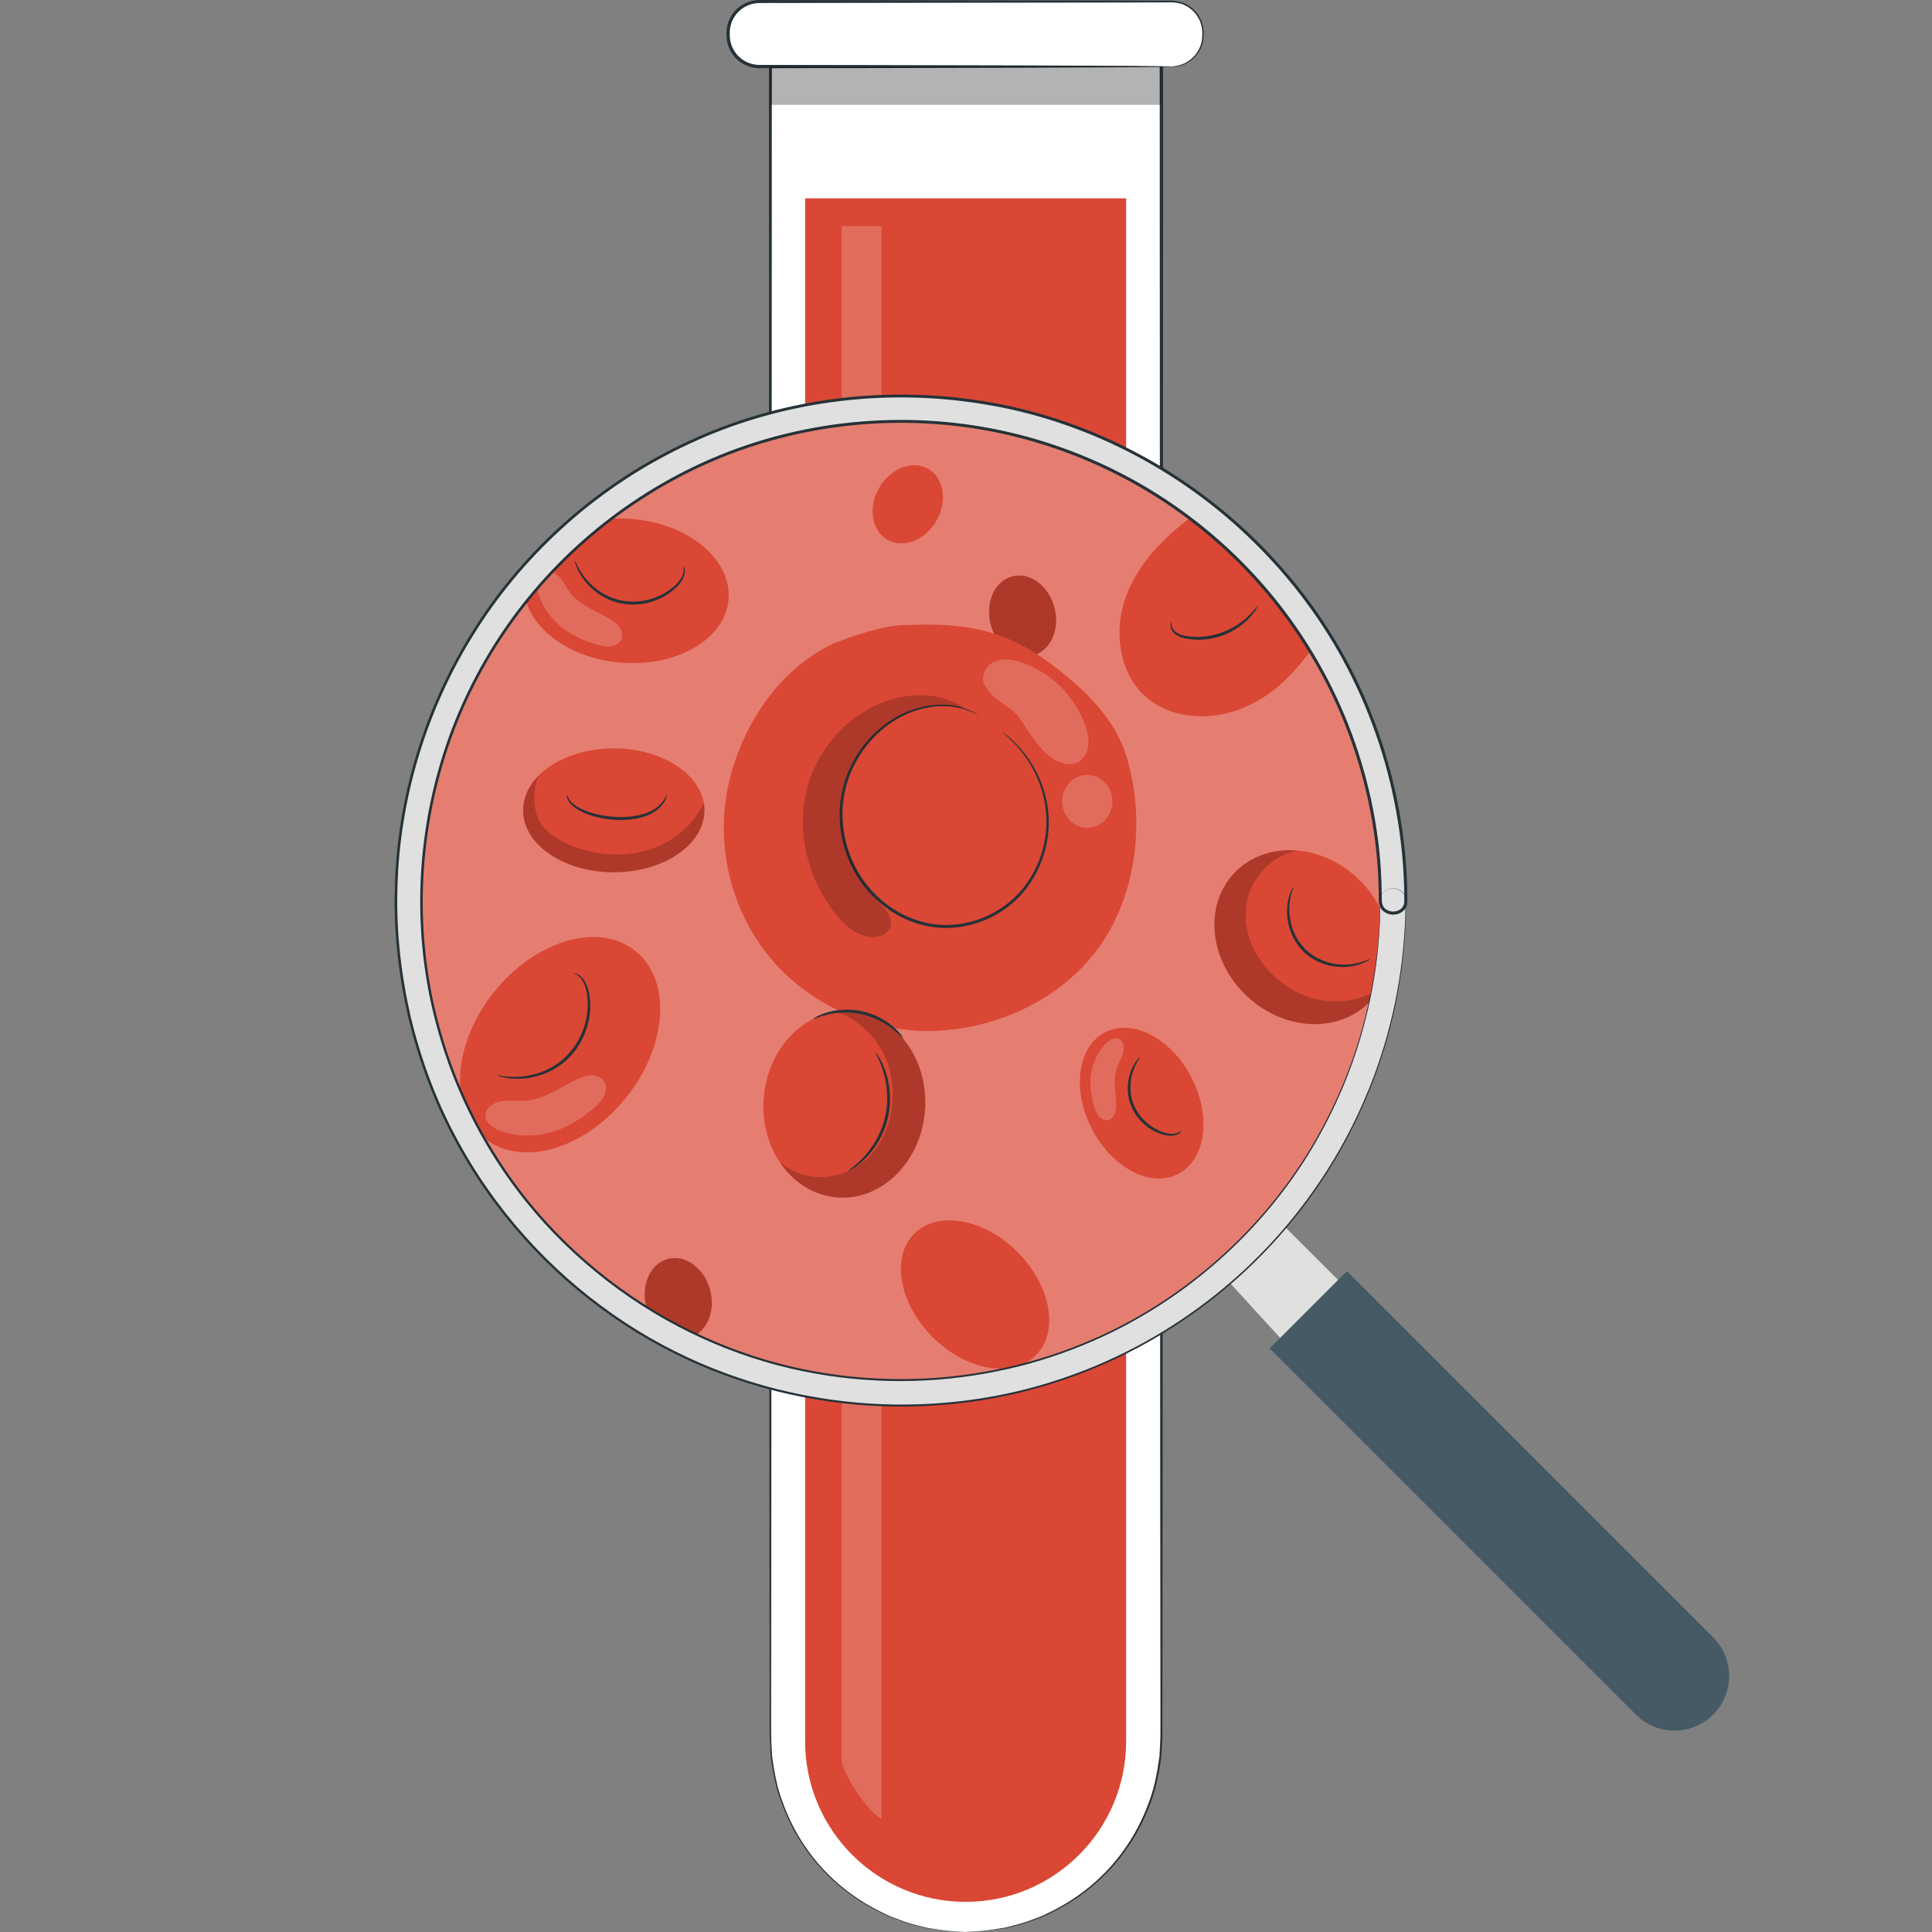 <svg width="500" height="500" viewBox="0 0 500 500" fill="none" xmlns="http://www.w3.org/2000/svg">
<rect x="0" y="0" width="500" height="500" fill="#808080" stroke="none"/>
<g clip-path="url(#clip0_288_61)">
<path d="M249.902 499.984C221.957 499.984 199.292 477.334 199.292 449.373V8.007H300.497V449.373C300.497 477.318 277.848 499.984 249.886 499.984H249.902Z" fill="white"/>
<path d="M249.903 499.984C249.903 499.984 250.796 499.904 252.535 499.809C253.396 499.729 254.496 499.761 255.773 499.553C257.049 499.346 258.532 499.107 260.207 498.852C261.85 498.389 263.716 498.022 265.71 497.336C266.699 496.969 267.735 496.587 268.804 496.188C269.905 495.837 270.925 495.199 272.074 494.688C276.524 492.487 281.421 489.297 285.951 484.656C290.465 480.03 294.612 473.937 297.292 466.504C298.727 462.819 299.493 458.752 300.067 454.509C300.147 452.372 300.354 450.203 300.322 447.954C300.322 445.72 300.322 443.44 300.322 441.127C300.306 422.592 300.29 401.458 300.258 378.043C300.227 284.365 300.179 154.146 300.131 8.007L300.546 8.422C284.436 8.422 267.289 8.422 249.967 8.422C232.628 8.422 215.466 8.422 199.34 8.422L199.754 8.007C199.707 154.193 199.659 284.397 199.627 378.074C199.611 401.49 199.579 422.624 199.563 441.143C199.563 443.455 199.563 445.736 199.563 447.969C199.531 450.203 199.738 452.372 199.818 454.525C200.392 458.768 201.158 462.835 202.594 466.52C205.273 473.953 209.404 480.046 213.934 484.672C218.464 489.313 223.361 492.503 227.811 494.704C228.944 495.215 229.981 495.837 231.081 496.204C232.166 496.602 233.187 496.985 234.176 497.352C236.153 498.038 238.036 498.405 239.678 498.867C241.353 499.139 242.837 499.378 244.113 499.569C245.389 499.777 246.473 499.745 247.351 499.825C249.089 499.92 249.982 500 249.982 500C249.982 500 249.089 499.984 247.351 499.904C246.489 499.84 245.389 499.904 244.113 499.681C242.837 499.49 241.337 499.266 239.663 499.011C238.02 498.564 236.137 498.198 234.128 497.528C233.139 497.161 232.102 496.794 231.017 496.395C229.917 496.044 228.88 495.422 227.732 494.912C223.249 492.727 218.321 489.536 213.743 484.879C209.181 480.237 204.986 474.128 202.275 466.647C200.823 462.947 200.026 458.832 199.451 454.557C199.372 452.404 199.148 450.203 199.18 447.969C199.18 445.736 199.18 443.455 199.18 441.143C199.164 422.608 199.148 401.49 199.116 378.074C199.084 284.397 199.037 154.193 198.989 8.007V7.593H199.403C215.529 7.593 232.692 7.593 250.03 7.593C267.353 7.593 284.499 7.593 300.609 7.593H301.024V8.007C300.976 154.162 300.928 284.365 300.896 378.043C300.88 401.458 300.849 422.592 300.833 441.127C300.833 443.44 300.833 445.72 300.833 447.954C300.865 450.187 300.641 452.388 300.561 454.541C299.987 458.816 299.19 462.915 297.738 466.632C295.027 474.112 290.832 480.237 286.27 484.879C281.692 489.536 276.763 492.727 272.281 494.912C271.133 495.422 270.096 496.044 268.995 496.395C267.911 496.794 266.874 497.161 265.885 497.528C263.891 498.214 261.993 498.564 260.35 499.011C258.66 499.266 257.176 499.49 255.9 499.681C254.624 499.888 253.523 499.825 252.662 499.904C250.924 499.984 250.03 500 250.03 500L249.903 499.984Z" fill="#263238"/>
<path d="M303.24 0.351H196.532C192.065 0.351 188.445 3.972 188.445 8.438V9.108C188.445 13.574 192.065 17.195 196.532 17.195H303.24C307.707 17.195 311.327 13.574 311.327 9.108V8.438C311.327 3.972 307.707 0.351 303.24 0.351Z" fill="white"/>
<path d="M303.241 17.195C303.241 17.195 304.198 17.243 305.856 16.668C306.67 16.381 307.659 15.871 308.584 14.994C309.525 14.132 310.386 12.888 310.849 11.309C311.088 10.511 311.152 9.65 311.152 8.725C311.152 7.8 311.04 6.843 310.705 5.902C310.067 4.02 308.568 2.217 306.447 1.276C304.325 0.255 301.693 0.718 298.998 0.622C296.286 0.622 293.431 0.638 290.432 0.654C266.363 0.686 233.186 0.734 196.548 0.782C194.363 0.782 192.241 1.755 190.806 3.366C189.354 4.977 188.7 7.13 188.876 9.315C188.923 11.437 189.896 13.494 191.46 14.866C193.039 16.27 195.112 16.924 197.218 16.796C205.863 16.796 214.205 16.812 222.148 16.828C238.019 16.86 252.327 16.892 264.353 16.924C276.332 16.971 286.046 17.019 292.809 17.051C296.143 17.083 298.727 17.115 300.545 17.131C301.406 17.147 302.06 17.163 302.555 17.179C303.001 17.179 303.241 17.211 303.241 17.227C303.241 17.243 303.001 17.259 302.555 17.275C302.06 17.275 301.39 17.291 300.545 17.322C298.727 17.338 296.143 17.37 292.809 17.402C286.046 17.434 276.332 17.482 264.353 17.53C252.327 17.562 238.019 17.578 222.148 17.625C214.205 17.625 205.863 17.625 197.218 17.657C195.017 17.801 192.624 17.083 190.901 15.52C189.163 14.005 188.078 11.724 188.03 9.379C187.839 7.114 188.557 4.61 190.168 2.855C191.747 1.069 194.107 -0.016 196.532 0C233.17 0.048 266.347 0.096 290.416 0.128C293.415 0.128 296.286 0.144 298.982 0.16C300.338 0.16 301.646 0.16 302.922 0.16C304.214 0.16 305.506 0.383 306.622 0.909C308.871 1.93 310.418 3.844 311.072 5.838C311.407 6.827 311.519 7.848 311.503 8.789C311.503 9.73 311.423 10.655 311.152 11.469C310.658 13.111 309.732 14.387 308.744 15.249C307.755 16.126 306.75 16.621 305.904 16.892C305.059 17.163 304.373 17.243 303.926 17.275C303.464 17.275 303.241 17.275 303.241 17.275V17.195Z" fill="#263238"/>
<path d="M208.367 51.329H291.437V450.665C291.437 473.586 272.823 492.2 249.902 492.2C226.981 492.2 208.367 473.586 208.367 450.665V51.329Z" fill="#DA4735"/>
<g opacity="0.2">
<path d="M217.825 58.523V455.738C217.825 457.875 223.535 468.083 228.065 470.715C228.097 470.731 228.129 470.715 228.129 470.667V58.523H217.825Z" fill="white"/>
</g>
<g opacity="0.3">
<path d="M300.513 17.195H199.307V27.132H300.513V17.195Z" fill="black"/>
</g>
<path d="M323.215 323.216C372.961 273.47 372.961 192.817 323.215 143.072C273.47 93.327 192.817 93.327 143.072 143.072C93.326 192.817 93.326 273.47 143.072 323.216C192.817 372.961 273.47 372.961 323.215 323.216Z" fill="#DA4735"/>
<g opacity="0.3">
<path d="M323.215 323.216C372.961 273.47 372.961 192.817 323.215 143.072C273.47 93.327 192.817 93.327 143.072 143.072C93.326 192.817 93.326 273.47 143.072 323.216C192.817 372.961 273.47 372.961 323.215 323.216Z" fill="white"/>
</g>
<path d="M304.916 303.825C312.035 300.151 313.57 288.966 308.345 278.843C303.12 268.721 293.114 263.493 285.996 267.167C278.877 270.841 277.342 282.025 282.567 292.148C287.792 302.271 297.798 307.499 304.916 303.825Z" fill="#DA4735"/>
<path d="M272.901 157.249C274.383 162.907 271.868 168.461 267.318 169.658C262.767 170.855 257.858 167.233 256.376 161.575C254.894 155.917 257.409 150.364 261.959 149.166C266.524 147.969 271.419 151.591 272.901 157.249Z" fill="#DA4735"/>
<g opacity="0.2">
<path d="M272.901 157.249C274.383 162.907 271.868 168.461 267.318 169.658C262.767 170.855 257.858 167.233 256.376 161.575C254.894 155.917 257.409 150.364 261.959 149.166C266.524 147.969 271.419 151.591 272.901 157.249Z" fill="black"/>
</g>
<path d="M183.794 333.891C185.276 339.549 182.761 345.102 178.211 346.3C173.645 347.497 168.751 343.875 167.269 338.217C165.787 332.559 168.302 327.005 172.852 325.808C177.417 324.61 182.312 328.233 183.794 333.891Z" fill="#DA4735"/>
<g opacity="0.2">
<path d="M183.794 333.891C185.276 339.549 182.761 345.102 178.211 346.3C173.645 347.497 168.751 343.875 167.269 338.217C165.787 332.559 168.302 327.005 172.852 325.808C177.417 324.61 182.312 328.233 183.794 333.891Z" fill="black"/>
</g>
<path d="M233.145 161.814C250.478 161.036 260.522 162.832 273.709 173.13C281.388 179.133 288.557 186.258 291.461 195.568C296.371 211.27 294.41 230.25 285.264 243.916C276.119 257.582 259.938 265.605 243.533 266.713C227.127 267.82 210.333 260.83 199.69 248.302C189.422 236.222 185.126 219.308 188.374 203.786C191.622 188.263 201.157 173.609 215.407 166.649C215.407 166.649 226.439 162.114 233.16 161.814H233.145Z" fill="#DA4735"/>
<path d="M259.504 189.536C259.504 189.536 261.525 190.749 264.279 193.922C266.958 197.065 270.446 202.439 271.284 210.013C271.658 213.755 271.284 217.976 269.817 222.167C268.335 226.328 265.791 230.55 261.959 233.783C258.172 237.031 253.202 239.351 247.769 239.98C242.35 240.668 236.528 239.396 231.588 236.402C226.619 233.438 222.742 229.023 220.392 224.128C217.997 219.233 217.054 213.905 217.368 208.92C217.697 203.921 219.359 199.326 221.694 195.554C224.029 191.781 227.038 188.803 230.151 186.707C233.265 184.582 236.528 183.339 239.461 182.8C242.395 182.232 245.03 182.292 247.095 182.666C249.161 183.04 250.703 183.654 251.676 184.163C252.185 184.387 252.529 184.642 252.768 184.776C253.008 184.926 253.128 185.001 253.128 185.016C253.083 185.15 251.167 183.639 247.05 182.965C245.015 182.636 242.44 182.621 239.551 183.22C236.677 183.803 233.504 185.046 230.465 187.156C227.427 189.252 224.508 192.171 222.248 195.883C219.988 199.58 218.401 204.07 218.087 208.95C217.802 213.815 218.745 219.009 221.08 223.784C223.385 228.559 227.157 232.84 231.992 235.729C236.797 238.632 242.425 239.86 247.679 239.216C252.948 238.617 257.783 236.387 261.48 233.229C265.222 230.1 267.722 225.999 269.189 221.943C270.656 217.856 271.06 213.725 270.715 210.058C269.982 202.634 266.629 197.275 264.039 194.117C262.722 192.515 261.54 191.392 260.731 190.659C260.342 190.315 260.043 190.045 259.788 189.836C259.579 189.641 259.474 189.551 259.489 189.536H259.504Z" fill="#263238"/>
<g opacity="0.2">
<path d="M249.579 183.264C244.7 179.822 238.218 179.253 232.396 180.585C221.035 183.175 211.784 192.769 208.865 204.04C205.947 215.312 209.135 227.81 216.484 236.836C219.089 240.039 222.816 243.033 226.887 242.434C228.354 242.225 229.851 241.416 230.39 240.039C230.839 238.887 230.555 237.57 229.941 236.492C229.327 235.414 228.429 234.546 227.576 233.648C222.172 227.93 218.43 220.536 217.652 212.692C216.874 204.864 219.583 197.664 224.822 191.781C230.061 185.914 237.874 181.618 245.643 182.815" fill="black"/>
</g>
<path d="M239.371 287.384C240.386 274.072 231.868 262.568 220.344 261.69C208.82 260.811 198.656 270.89 197.641 284.203C196.626 297.515 205.145 309.019 216.668 309.897C228.192 310.776 238.356 300.697 239.371 287.384Z" fill="#DA4735"/>
<path d="M226.573 272.326C226.573 272.326 226.933 272.685 227.397 273.449C227.876 274.212 228.474 275.364 229.028 276.876C230.151 279.87 230.914 284.435 229.792 289.285C228.669 294.12 225.99 297.907 223.67 300.107C222.517 301.215 221.469 301.993 220.706 302.472C219.942 302.951 219.493 303.161 219.478 303.116C219.389 302.996 221.11 301.993 223.28 299.718C225.436 297.473 227.966 293.776 229.043 289.12C230.121 284.465 229.477 280.035 228.519 277.071C227.561 274.077 226.469 272.416 226.588 272.341L226.573 272.326Z" fill="#263238"/>
<path d="M305.786 292.578C305.786 292.578 305.666 293.042 304.978 293.461C304.304 293.881 303.107 294.075 301.76 293.806C299.095 293.312 295.473 291.321 293.392 287.594C292.344 285.753 291.895 283.732 291.865 281.921C291.821 280.095 292.195 278.478 292.674 277.206C293.153 275.933 293.751 274.99 294.216 274.392C294.68 273.793 294.994 273.509 295.024 273.539C295.144 273.628 294.006 274.886 293.183 277.385C292.374 279.825 292.075 283.717 294.051 287.205C295.997 290.707 299.35 292.653 301.849 293.252C303.107 293.566 304.169 293.461 304.828 293.177C305.487 292.893 305.726 292.518 305.771 292.563L305.786 292.578Z" fill="#263238"/>
<g opacity="0.2">
<path d="M290.219 269.392C289.456 268.419 287.899 268.479 286.193 270.066C281.837 274.661 281.313 280.828 283.319 286.83C283.588 287.608 283.917 288.402 284.471 289.001C285.025 289.599 285.878 290.003 286.687 289.869C287.495 289.734 288.154 289.06 288.483 288.312C288.812 287.549 288.857 286.71 288.857 285.887C288.827 282.669 287.974 279.346 289.052 276.322C289.471 275.155 290.144 274.107 290.534 272.924C290.923 271.757 290.983 270.35 290.219 269.377V269.392Z" fill="white"/>
</g>
<path d="M162.018 284.078C172.78 270.678 173.866 253.68 164.443 246.112C155.02 238.544 138.656 243.271 127.894 256.671C117.132 270.071 116.046 287.069 125.469 294.637C134.892 302.205 151.256 297.478 162.018 284.078Z" fill="#DA4735"/>
<path d="M148.349 251.819C148.349 251.819 148.514 251.804 148.813 251.864C149.097 251.939 149.531 252.104 150.01 252.448C150.968 253.137 151.926 254.633 152.375 256.654C152.809 258.66 152.929 261.145 152.42 263.809C151.911 266.473 150.789 269.317 148.903 271.832C147.032 274.362 144.547 276.203 142.092 277.355C139.637 278.523 137.197 279.017 135.162 279.152C133.126 279.286 131.465 279.062 130.357 278.807C129.249 278.568 128.665 278.313 128.68 278.283C128.71 278.104 131.135 278.972 135.117 278.598C137.093 278.403 139.428 277.864 141.778 276.712C144.128 275.574 146.478 273.793 148.274 271.368C150.085 268.958 151.193 266.234 151.717 263.674C152.241 261.115 152.181 258.705 151.837 256.759C151.477 254.813 150.654 253.391 149.831 252.673C149.007 251.954 148.334 251.879 148.364 251.804L148.349 251.819Z" fill="#263238"/>
<g opacity="0.2">
<path d="M125.896 287.459C125.013 289.105 126.061 291.231 129.294 292.608C138.29 295.796 147.121 292.743 154.171 286.306C155.099 285.468 155.968 284.525 156.462 283.388C156.956 282.235 157 280.843 156.297 279.795C155.608 278.762 154.291 278.268 153.049 278.283C151.806 278.283 150.609 278.747 149.471 279.256C145.071 281.262 140.999 284.465 136.164 284.839C134.308 284.989 132.437 284.69 130.581 284.869C128.725 285.049 126.764 285.827 125.881 287.459H125.896Z" fill="white"/>
</g>
<path d="M188.547 155.156C189.425 144.893 178.298 135.561 163.695 134.311C149.091 133.062 136.541 140.369 135.663 150.632C134.785 160.895 145.911 170.227 160.515 171.477C175.119 172.726 187.669 165.419 188.547 155.156Z" fill="#DA4735"/>
<path d="M176.864 146.472C176.864 146.472 177.253 146.936 177.223 147.954C177.193 148.957 176.594 150.364 175.382 151.651C174.169 152.908 172.463 154.196 170.322 155.109C168.197 156.022 165.637 156.591 162.943 156.441C160.249 156.321 157.764 155.438 155.773 154.241C153.782 153.043 152.271 151.561 151.208 150.169C150.145 148.777 149.516 147.49 149.172 146.592C148.813 145.679 148.723 145.155 148.768 145.14C148.918 145.065 149.472 147.191 151.642 149.825C152.72 151.127 154.202 152.519 156.132 153.627C158.048 154.735 160.413 155.558 162.973 155.678C165.533 155.812 167.972 155.303 170.023 154.465C172.089 153.627 173.75 152.444 174.963 151.277C176.175 150.109 176.789 148.852 176.909 147.939C177.028 147.011 176.774 146.517 176.849 146.487L176.864 146.472Z" fill="#263238"/>
<g opacity="0.2">
<path d="M140.954 147.535C139.368 147.699 138.365 149.435 138.934 152.384C140.954 160.273 147.316 165.062 155.219 166.993C156.252 167.248 157.33 167.427 158.378 167.233C159.425 167.038 160.443 166.395 160.847 165.407C161.252 164.419 160.982 163.266 160.383 162.383C159.785 161.515 158.902 160.871 157.989 160.317C154.471 158.147 150.28 156.8 147.705 153.552C146.717 152.309 146.029 150.843 145.026 149.615C144.023 148.388 142.541 147.37 140.954 147.52V147.535Z" fill="white"/>
</g>
<path d="M339.66 167.877C334.241 174.867 329.481 180.091 321.278 183.384C313.076 186.677 302.882 186.108 296.341 180.166C289.501 173.954 288.198 163.207 291.342 154.525C294.485 145.843 301.296 138.958 308.735 133.464C308.735 133.464 319.767 140.185 328.239 151.621C336.711 163.072 339.69 167.877 339.69 167.877H339.66Z" fill="#DA4735"/>
<path d="M268.078 350.762C274.152 344.689 272.029 332.719 263.336 324.026C254.644 315.334 242.674 313.211 236.601 319.285C230.527 325.358 232.65 337.328 241.342 346.02C250.035 354.713 262.005 356.836 268.078 350.762Z" fill="#DA4735"/>
<path d="M322.7 257.807C312.956 248.676 311.459 234.441 319.362 225.999C327.266 217.572 341.575 218.126 351.32 227.256C361.064 236.387 362.561 250.622 354.658 259.064C346.754 267.491 332.445 266.937 322.7 257.807Z" fill="#DA4735"/>
<g opacity="0.2">
<path d="M354.658 259.064C355.556 258.106 356.319 257.058 356.978 255.951C355.93 256.594 354.837 257.148 353.715 257.597C349.344 259.333 344.419 259.618 339.884 258.405C335.558 257.238 331.621 254.723 328.553 251.46C324.422 247.059 321.802 241.027 322.431 235.025C322.88 230.744 325.005 226.672 328.253 223.843C330.349 222.032 332.894 220.76 335.588 220.131C329.466 219.637 323.523 221.568 319.362 226.014C311.459 234.441 312.956 248.691 322.7 257.822C332.445 266.952 346.754 267.521 354.658 259.079V259.064Z" fill="black"/>
</g>
<path d="M354.493 248.257C354.493 248.257 354.103 248.601 353.28 249.005C352.457 249.409 351.185 249.874 349.553 250.113C347.922 250.367 345.916 250.338 343.775 249.814C341.65 249.29 339.405 248.197 337.519 246.446C335.662 244.679 334.435 242.494 333.791 240.399C333.133 238.303 332.983 236.297 333.133 234.651C333.282 233.004 333.657 231.702 334.016 230.864C334.375 230.01 334.645 229.591 334.69 229.606C334.854 229.666 333.821 231.477 333.687 234.681C333.612 236.267 333.806 238.183 334.465 240.174C335.124 242.165 336.306 244.2 338.042 245.877C339.809 247.509 341.919 248.571 343.94 249.11C345.961 249.664 347.892 249.739 349.478 249.559C352.667 249.215 354.433 248.092 354.493 248.242V248.257Z" fill="#263238"/>
<path d="M316.204 329.73L335.213 350.506L350.182 335.148L330.409 315.39L316.204 329.73Z" fill="#E0E0E0"/>
<path d="M357.217 233.154C357.172 258.944 349.135 284.181 334.181 305.196C319.782 325.464 299.065 341.27 275.7 349.742C251.181 358.633 224.104 359.621 199.017 352.467C174.873 345.581 153.243 331.256 137.257 311.917C121.181 292.473 111.332 268.015 109.431 242.853C107.485 217.048 113.547 191.048 126.974 168.894C139.922 147.52 159.291 130.396 182.013 120.038C205.558 109.305 232.591 106.357 257.932 111.536C282.72 116.61 305.532 129.273 322.985 147.58C340.438 165.886 351.949 189.356 355.81 214.353C356.768 220.565 357.187 226.867 357.202 233.154C357.202 237.405 363.818 237.42 363.818 233.154C363.774 206.211 355.421 179.537 339.749 157.593C324.377 136.039 302.718 119.454 277.855 110.338C252.184 100.923 223.52 99.965 197.235 107.464C171.924 114.679 148.977 129.707 132.288 150.049C115.239 170.825 104.896 196.421 102.815 223.215C100.734 250.188 107.231 277.61 121.241 300.736C134.817 323.143 155.174 341.36 179.049 352.152C204.151 363.498 232.441 366.657 259.444 361.178C285.339 355.924 309.408 342.513 327.64 323.398C345.946 304.209 358.265 279.496 362.247 253.271C363.25 246.61 363.789 239.904 363.803 233.154C363.803 228.903 357.202 228.888 357.187 233.154H357.217Z" fill="#E0E0E0"/>
<path d="M357.217 233.154C357.217 233.154 357.173 232.795 357.367 232.106C357.532 231.462 358.175 230.4 359.568 230.055C360.241 229.876 361.064 229.861 361.873 230.16C362.681 230.46 363.474 231.178 363.744 232.196C363.983 233.229 363.848 234.336 363.863 235.519C363.833 236.701 363.804 237.974 363.744 239.321C363.474 244.709 362.876 251.4 361.334 259.139C359.777 266.878 357.292 275.709 353.191 285.124C349.12 294.539 343.462 304.568 335.708 314.372C327.984 324.177 318.105 333.726 305.981 341.869C293.901 350.027 279.502 356.688 263.396 360.535C247.305 364.322 229.477 365.25 211.351 362.196C193.239 359.202 174.813 352.167 158.348 340.657C141.898 329.206 127.378 313.399 117.275 294.27C112.185 284.735 108.338 274.347 105.704 263.495C103.189 252.613 101.842 241.252 102.186 229.741C102.74 206.72 109.671 183.16 122.753 162.638C135.76 142.116 155.085 124.828 178.211 114.155C201.277 103.378 228.13 99.576 254.265 103.797C280.415 107.899 305.592 120.622 325.065 139.811C334.81 149.391 343.162 160.542 349.524 172.846C355.885 185.15 360.316 198.562 362.546 212.408C363.654 219.338 364.253 226.313 364.223 233.319C364.223 234.262 363.789 235.279 362.995 235.878C362.232 236.492 361.244 236.761 360.286 236.701C359.343 236.641 358.385 236.252 357.711 235.519C357.023 234.8 356.813 233.738 356.828 232.854C356.828 229.397 356.679 225.954 356.394 222.511C355.212 208.785 351.679 195.374 346.186 182.95C340.662 170.541 333.133 159.135 324.063 149.301C314.992 139.467 304.394 131.204 292.883 124.843C281.373 118.481 268.949 114.021 256.271 111.596C243.593 109.171 230.645 108.812 218.087 110.338C205.528 111.865 193.329 115.278 182.058 120.412C170.786 125.561 160.443 132.342 151.372 140.32C142.302 148.313 134.503 157.519 128.246 167.503C122.005 177.487 117.245 188.219 114.146 199.251C107.904 221.314 107.949 244.35 113.547 265.111C119.101 285.917 129.908 304.418 143.769 318.773C157.629 333.173 174.319 343.59 191.533 349.742C208.776 355.954 226.484 357.795 242.904 356.538C251.122 355.865 259.04 354.458 266.524 352.392C274.008 350.296 281.058 347.587 287.585 344.399C300.667 338.007 311.609 329.745 320.455 320.988C329.301 312.202 336.067 302.906 341.052 293.97C346.066 285.034 349.464 276.532 351.724 268.988C354.014 261.444 355.257 254.858 355.99 249.514C356.409 246.85 356.559 244.47 356.768 242.434C356.888 240.384 357.038 238.677 357.068 237.285C357.143 234.516 357.202 233.109 357.202 233.109C357.202 233.109 357.202 234.531 357.158 237.3C357.128 238.677 356.993 240.399 356.888 242.449C356.679 244.485 356.544 246.865 356.14 249.544C355.436 254.903 354.209 261.489 351.949 269.063C349.703 276.637 346.321 285.169 341.321 294.135C336.337 303.101 329.571 312.441 320.71 321.258C311.848 330.044 300.877 338.366 287.764 344.788C281.208 347.991 274.143 350.73 266.644 352.841C259.13 354.922 251.182 356.344 242.934 357.032C226.454 358.319 208.656 356.478 191.338 350.251C174.035 344.084 157.27 333.622 143.334 319.177C129.399 304.763 118.517 286.172 112.934 265.261C107.291 244.395 107.231 221.239 113.503 199.056C116.616 187.964 121.391 177.172 127.663 167.128C133.949 157.085 141.778 147.819 150.908 139.781C160.024 131.743 170.427 124.918 181.758 119.739C193.089 114.559 205.363 111.132 217.997 109.59C230.63 108.063 243.637 108.422 256.406 110.847C269.174 113.272 281.657 117.763 293.258 124.154C304.843 130.546 315.501 138.868 324.631 148.762C333.762 158.656 341.336 170.137 346.889 182.621C352.428 195.119 355.975 208.606 357.173 222.437C357.457 225.894 357.592 229.367 357.607 232.84C357.607 233.678 357.771 234.426 358.295 234.98C358.789 235.534 359.553 235.863 360.331 235.908C361.109 235.953 361.903 235.743 362.501 235.264C363.1 234.8 363.429 234.052 363.429 233.274C363.459 226.373 362.876 219.398 361.768 212.512C359.553 198.742 355.152 185.405 348.82 173.176C342.504 160.931 334.196 149.855 324.512 140.335C305.157 121.25 280.13 108.617 254.13 104.531C228.145 100.325 201.442 104.112 178.51 114.814C155.504 125.427 136.284 142.61 123.337 163.012C110.329 183.414 103.414 206.854 102.86 229.741C102.501 241.192 103.848 252.508 106.333 263.33C108.952 274.122 112.769 284.465 117.828 293.955C127.857 312.995 142.302 328.742 158.677 340.163C175.052 351.643 193.389 358.664 211.426 361.657C229.477 364.726 247.23 363.813 263.276 360.071C279.322 356.269 293.677 349.638 305.741 341.525C317.836 333.427 327.7 323.922 335.424 314.148C343.177 304.388 348.85 294.389 352.922 285.004C357.038 275.619 359.523 266.803 361.109 259.094C362.681 251.355 363.31 244.694 363.594 239.306C363.669 237.959 363.699 236.686 363.729 235.504C363.729 234.321 363.863 233.184 363.639 232.211C363.384 231.223 362.636 230.534 361.843 230.235C361.049 229.921 360.241 229.936 359.582 230.1C358.22 230.43 357.577 231.462 357.397 232.091C357.202 232.75 357.247 233.124 357.202 233.124L357.217 233.154Z" fill="#263238"/>
<path d="M423.362 443.744L328.583 348.964L348.58 328.967L443.36 423.746C448.883 429.27 448.883 438.221 443.36 443.744C437.837 449.267 428.886 449.267 423.362 443.744Z" fill="#455A64"/>
<g opacity="0.2">
<path d="M220.362 261.713C219.045 261.609 217.757 261.669 216.485 261.848C217.638 262.267 218.745 262.761 219.808 263.36C223.894 265.68 227.217 269.332 229.103 273.643C230.9 277.76 231.408 282.385 230.78 286.83C229.927 292.803 226.873 298.64 221.799 301.889C218.176 304.209 213.671 305.107 209.435 304.343C206.711 303.849 204.121 302.652 201.951 300.946C205.393 306.02 210.617 309.448 216.695 309.912C228.22 310.795 238.384 300.706 239.402 287.399C240.419 274.092 231.902 262.582 220.377 261.698L220.362 261.713Z" fill="black"/>
</g>
<g opacity="0.2">
<path d="M280.909 187.934C278.349 180.39 272.182 174.163 264.653 171.529C262.198 170.676 259.399 170.197 257.079 171.364C254.759 172.532 253.487 175.885 255.193 177.846L255.313 178.1C257.498 181.692 261.719 182.59 264.114 186.183C266.509 189.775 268.695 193.682 272.227 196.152C274.203 197.529 276.882 198.382 279.008 197.245C280.535 196.436 281.448 194.73 281.657 193.008C281.867 191.287 281.478 189.551 280.909 187.919V187.934Z" fill="white"/>
</g>
<g opacity="0.2">
<path d="M287.898 207.393C287.898 211.165 284.98 214.234 281.387 214.234C277.795 214.234 274.876 211.18 274.876 207.393C274.876 203.606 277.795 200.553 281.387 200.553C284.98 200.553 287.898 203.606 287.898 207.393Z" fill="white"/>
</g>
<path d="M325.529 156.755C325.529 156.755 325.395 157.129 325.035 157.743C324.661 158.342 324.047 159.18 323.164 160.108C321.398 161.934 318.419 164.06 314.602 165.018C312.701 165.497 310.83 165.646 309.139 165.542C307.463 165.407 305.921 165.167 304.753 164.509C303.556 163.865 303.017 162.773 302.942 162.039C302.852 161.291 303.122 160.916 303.152 160.931C303.226 160.946 303.077 161.336 303.241 161.979C303.391 162.608 303.93 163.506 305.008 164.015C306.07 164.539 307.567 164.733 309.184 164.808C310.8 164.868 312.597 164.703 314.423 164.239C318.09 163.326 320.994 161.365 322.805 159.704C324.616 158.013 325.425 156.665 325.544 156.755H325.529Z" fill="#263238"/>
<path d="M233.654 268.569C233.549 268.659 232.636 267.551 230.825 266.159C229.028 264.767 226.229 263.165 222.847 262.447C219.449 261.728 216.245 262.058 214.045 262.596C211.83 263.135 210.528 263.779 210.483 263.659C210.438 263.584 211.65 262.761 213.91 262.073C216.141 261.369 219.479 260.935 223.026 261.683C226.574 262.432 229.448 264.183 231.199 265.725C232.98 267.267 233.758 268.524 233.684 268.569H233.654Z" fill="#263238"/>
<path d="M242.334 134.789C245.257 129.727 244.312 123.71 240.224 121.35C236.136 118.99 230.453 121.18 227.531 126.242C224.608 131.303 225.553 137.32 229.641 139.68C233.729 142.04 239.412 139.85 242.334 134.789Z" fill="#DA4735"/>
<path d="M158.842 225.744C171.804 225.744 182.312 218.567 182.312 209.713C182.312 200.859 171.804 193.682 158.842 193.682C145.88 193.682 135.372 200.859 135.372 209.713C135.372 218.567 145.88 225.744 158.842 225.744Z" fill="#DA4735"/>
<path d="M172.627 205.612C172.627 205.612 172.597 206.061 172.298 206.795C171.999 207.528 171.355 208.531 170.247 209.444C168.047 211.345 164.021 212.393 159.725 212.213C155.429 212.034 151.582 210.881 149.202 209.309C148.004 208.531 147.211 207.618 146.912 206.84C146.777 206.45 146.702 206.151 146.732 205.926C146.732 205.717 146.747 205.612 146.777 205.612C146.867 205.612 146.852 206.046 147.196 206.72C147.54 207.378 148.334 208.157 149.501 208.845C151.836 210.222 155.593 211.27 159.77 211.435C163.931 211.599 167.778 210.686 169.918 209.01C172.118 207.363 172.478 205.507 172.642 205.612H172.627Z" fill="#263238"/>
<g opacity="0.2">
<path d="M135.372 209.713C135.372 218.56 145.879 225.745 158.842 225.745C171.805 225.745 182.312 218.575 182.312 209.713C182.312 209.055 182.238 208.411 182.118 207.782C179.648 213.201 174.768 217.452 169.14 219.518C162.853 221.823 155.773 221.553 149.427 219.413C145.849 218.2 142.362 216.329 140.117 213.306C137.871 210.282 137.662 203.846 139.563 200.598C136.928 203.187 135.372 206.331 135.372 209.728V209.713Z" fill="black"/>
</g>
</g>
<defs>
<clipPath id="clip0_288_61">
<rect width="500" height="500" fill="white"/>
</clipPath>
</defs>
</svg>
